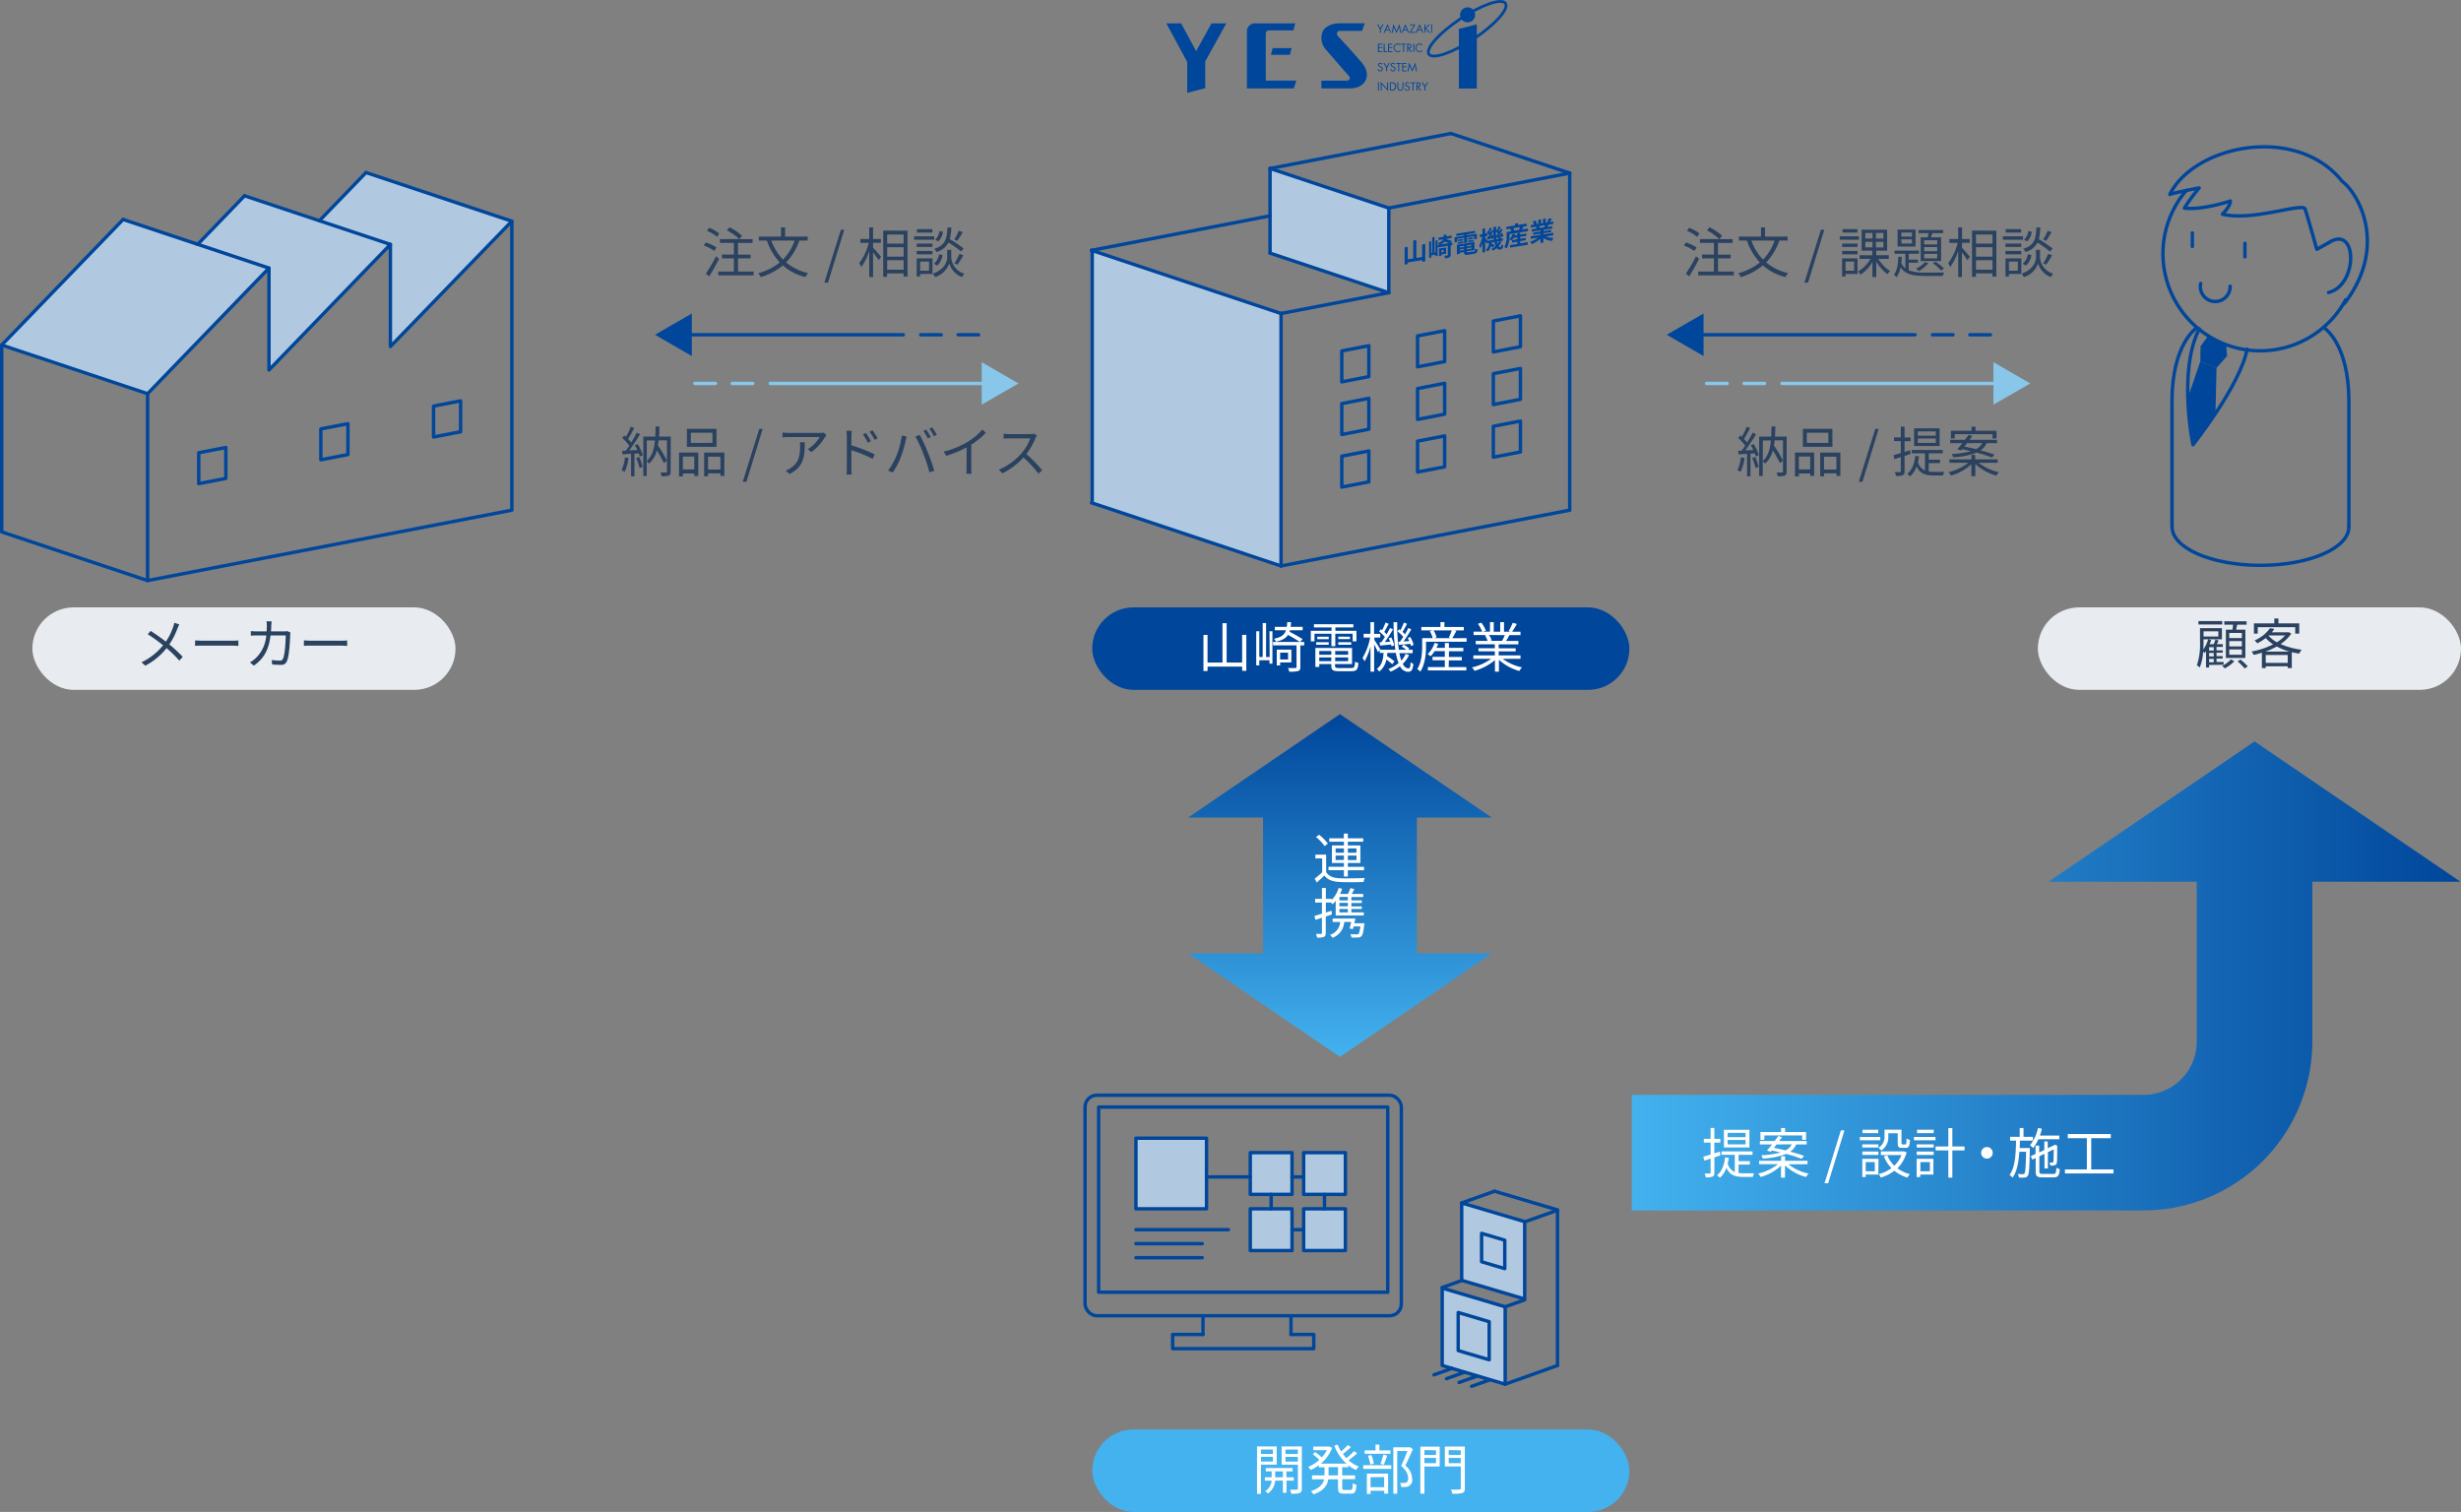 <svg xmlns="http://www.w3.org/2000/svg" xmlns:xlink="http://www.w3.org/1999/xlink" width="723.91" height="444.76" viewBox="0 0 723.91 444.76"><rect x="0" y="0" width="723.91" height="444.76" fill="#808080" stroke="none"/><defs><style>.cls-1,.cls-12{fill:#b1c9e0;}.cls-2,.cls-4,.cls-9{fill:none;}.cls-12,.cls-2,.cls-4{stroke:#00469b;}.cls-12,.cls-2,.cls-9{stroke-linecap:round;stroke-linejoin:round;}.cls-3{fill:#00469b;}.cls-4{stroke-width:0.82px;}.cls-5{fill:#e8ebef;}.cls-6{fill:#2a4260;}.cls-7{fill:#fff;}.cls-8{fill:#43b2ef;}.cls-9{stroke:#88c7ea;}.cls-10{fill:#88c7ea;}.cls-11{fill:url(#名称未設定グラデーション_17);}.cls-13{fill:url(#名称未設定グラデーション_17-2);}</style><linearGradient id="名称未設定グラデーション_17" x1="394.15" y1="310.89" x2="394.15" y2="210.07" gradientUnits="userSpaceOnUse"><stop offset="0" stop-color="#43b2ef"/><stop offset="1" stop-color="#00469b"/></linearGradient><linearGradient id="名称未設定グラデーション_17-2" x1="480.03" y1="287.08" x2="723.76" y2="287.08" xlink:href="#名称未設定グラデーション_17"/></defs><g id="レイヤー_2" data-name="レイヤー 2"><g id="レイヤー_1-2" data-name="レイヤー 1"><polygon class="cls-1" points="0.5 101.5 36.22 64.56 58.13 71.9 71.93 57.59 93.95 64.93 107.66 50.76 150.56 65.06 114.84 101.93 114.84 71.9 79.12 108.84 79.12 78.86 43.41 115.81 0.5 101.5"/><line class="cls-2" x1="36.22" y1="64.56" x2="0.5" y2="101.5"/><line class="cls-2" x1="71.94" y1="57.59" x2="58.13" y2="71.9"/><line class="cls-2" x1="107.66" y1="50.76" x2="93.95" y2="64.93"/><polygon class="cls-2" points="0.5 101.5 43.41 115.81 43.41 170.78 0.5 156.47 0.5 101.5"/><polyline class="cls-2" points="43.41 170.78 150.56 150.07 150.56 95.11 150.56 95.1 150.56 65.06 114.84 101.93 114.84 71.89 79.12 108.84 79.12 108.84 79.12 78.86 43.41 115.81"/><line class="cls-2" x1="36.22" y1="64.56" x2="79.12" y2="78.86"/><line class="cls-2" x1="71.93" y1="57.59" x2="114.84" y2="71.9"/><line class="cls-2" x1="107.66" y1="50.76" x2="150.56" y2="65.07"/><polygon class="cls-2" points="66.43 131.64 58.46 133.18 58.46 142.27 66.43 140.73 66.43 131.64"/><polygon class="cls-2" points="102.34 124.63 94.38 126.17 94.38 135.26 102.34 133.72 102.34 124.63"/><polygon class="cls-2" points="135.49 117.92 127.53 119.46 127.53 128.55 135.49 127.01 135.49 117.92"/><polygon class="cls-3" points="360.71 6.88 356.36 6.88 351.85 15.04 347.44 6.88 343.09 6.88 349.22 18.21 349.22 27.31 354.53 25.94 354.53 18.05 360.71 6.88"/><path class="cls-3" d="M373.45,8.93h7L381,6.87H369.16A2.36,2.36,0,0,0,366.78,9V26h13.79l.76-2.29h-9V9.91C372.36,9.26,372.76,8.93,373.45,8.93Z"/><polygon class="cls-3" points="379.94 14.15 374.37 14.15 373.85 16.11 379.42 16.11 379.94 14.15"/><path class="cls-3" d="M397.11,26h-8.42V23.72h7.5c.82,0,1.17-.83.52-1.47s-5.86-6.73-6.7-7.66A5.14,5.14,0,0,1,389,9.46c.66-1.68,2.8-2.6,5.05-2.6h7.4l-.79,2.21H394.2c-1,0-1.23,1-.5,1.72s6,6.55,6.93,7.7C403.53,21.9,401.87,26,397.11,26Z"/><polygon class="cls-3" points="434.41 7.16 429.13 8.5 429.13 26.04 434.41 26.04 434.41 7.16"/><path class="cls-3" d="M433.91,4.35a2.21,2.21,0,1,1-2.21-2.19A2.2,2.2,0,0,1,433.91,4.35Z"/><path class="cls-4" d="M442.84,1c1.09,1.62-3.07,6.27-9.29,10.4s-12.15,6.16-13.24,4.54,3.06-6.28,9.28-10.41S441.74-.65,442.84,1Z"/><path class="cls-3" d="M405.11,7.19h.31l.63,1.09.63-1.09H407l-.81,1.39V9.63h-.28V8.58Z"/><path class="cls-3" d="M407.64,8.94l-.3.69H407l1.14-2.56,1.1,2.56H409l-.29-.69Zm.53-1.23-.42,1h.83Z"/><path class="cls-3" d="M409.87,7.05l.9,2.05.89-2,.5,2.58h-.28L411.57,8h0l-.79,1.75L410,8h0l-.32,1.65h-.28Z"/><path class="cls-3" d="M412.85,8.94l-.3.69h-.3l1.14-2.56,1.1,2.56h-.3l-.29-.69Zm.53-1.23-.42,1h.83Z"/><path class="cls-3" d="M416.32,9.38v.25h-1.76l1.34-2.19h-1.17V7.19h1.63L415,9.38Z"/><path class="cls-3" d="M417.05,8.94l-.3.69h-.3l1.13-2.56,1.11,2.56h-.3l-.29-.69Zm.53-1.23-.42,1H418Z"/><path class="cls-3" d="M420.28,7.19h.37L419.5,8.33l1.19,1.3h-.38l-1-1.12-.07.07V9.63H419V7.19h.27v1Z"/><path class="cls-3" d="M421.24,9.63H421V7.19h.28Z"/><path class="cls-3" d="M405.33,12.86h1.28v.25h-1v.73h1v.25h-1v1h1v.25h-1.28Z"/><path class="cls-3" d="M407.35,15.05H408v.25h-1V12.86h.28Z"/><path class="cls-3" d="M408.3,12.86h1.28v.25h-1v.73h1v.25h-1v1h1v.25H408.3Z"/><path class="cls-3" d="M411.92,13.39a1.05,1.05,0,0,0-.75-.32,1,1,0,0,0,0,2,1.09,1.09,0,0,0,.74-.32v.33a1.21,1.21,0,0,1-.73.24,1.26,1.26,0,1,1,0-2.52,1.21,1.21,0,0,1,.73.24Z"/><path class="cls-3" d="M413,15.3h-.27V13.11h-.6v-.25h1.47v.25H413Z"/><path class="cls-3" d="M414.2,15.3h-.28V12.86h.36c.47,0,.9.12.9.67a.65.65,0,0,1-.62.68l.79,1.09H415l-.74-1.07h-.07Zm0-1.31h.08c.31,0,.63-.06.63-.44s-.3-.44-.63-.44h-.08Z"/><path class="cls-3" d="M416,15.3h-.27V12.86H416Z"/><path class="cls-3" d="M418.35,13.39a1.05,1.05,0,0,0-.75-.32,1,1,0,0,0,0,2,1.09,1.09,0,0,0,.74-.32v.33a1.21,1.21,0,0,1-.73.24,1.26,1.26,0,1,1,0-2.52,1.21,1.21,0,0,1,.73.24Z"/><path class="cls-3" d="M406.45,19a.46.46,0,0,0-.43-.27.39.39,0,0,0-.41.38c0,.21.22.31.39.38l.16.07c.32.14.59.3.59.69A.75.75,0,0,1,406,21a.76.76,0,0,1-.77-.63l.27-.07a.51.51,0,0,0,.49.45.49.49,0,0,0,.51-.47c0-.29-.23-.39-.45-.49l-.16-.07c-.28-.13-.53-.27-.53-.62a.64.64,0,0,1,.69-.62.73.73,0,0,1,.64.38Z"/><path class="cls-3" d="M406.93,18.53h.32l.63,1.09.63-1.09h.31l-.8,1.39v1h-.28v-1Z"/><path class="cls-3" d="M410.21,19a.46.46,0,0,0-.42-.27.39.39,0,0,0-.41.38c0,.21.22.31.38.38l.17.07c.32.14.59.3.59.69a.76.76,0,0,1-.78.75.75.75,0,0,1-.76-.63l.26-.07a.51.51,0,0,0,.5.45.49.49,0,0,0,.5-.47c0-.29-.22-.39-.45-.49l-.15-.07c-.29-.13-.54-.27-.54-.62a.65.65,0,0,1,.69-.62.71.71,0,0,1,.64.38Z"/><path class="cls-3" d="M411.57,21h-.27V18.78h-.6v-.25h1.47v.25h-.6Z"/><path class="cls-3" d="M412.46,18.53h1.27v.25h-1v.73h1v.25h-1v1h1V21h-1.27Z"/><path class="cls-3" d="M414.52,18.39l.9,2.05.89-2.05.5,2.58h-.28l-.31-1.65h0l-.79,1.75-.8-1.75h0L414.3,21H414Z"/><path class="cls-3" d="M405.61,26.64h-.27V24.2h.27Z"/><path class="cls-3" d="M406.13,24.09l1.92,2V24.2h.27v2.55l-1.92-2v1.88h-.27Z"/><path class="cls-3" d="M408.84,24.2h.46a1.37,1.37,0,0,1,1,.29,1.19,1.19,0,0,1,.41.93,1.17,1.17,0,0,1-.4.91,1.33,1.33,0,0,1-1,.31h-.45Zm.47,2.19a1,1,0,0,0,.78-.26.94.94,0,0,0,.3-.71.92.92,0,0,0-.32-.73,1,1,0,0,0-.76-.24h-.2v1.94Z"/><path class="cls-3" d="M411.32,25.65a.89.89,0,0,0,.11.55.61.61,0,0,0,.49.23.66.66,0,0,0,.49-.22.83.83,0,0,0,.12-.56V24.2h.27v1.53a.86.86,0,0,1-.21.67.89.89,0,0,1-.67.28.91.91,0,0,1-.64-.25.85.85,0,0,1-.24-.7V24.2h.28Z"/><path class="cls-3" d="M414.41,24.67a.47.47,0,0,0-.43-.26.39.39,0,0,0-.41.38c0,.21.22.31.39.38l.16.07c.32.14.59.3.59.69a.75.75,0,0,1-.77.75.76.76,0,0,1-.77-.63l.27-.07a.5.5,0,0,0,1,0c0-.28-.23-.38-.46-.48l-.15-.07c-.28-.13-.53-.27-.53-.62a.64.64,0,0,1,.69-.62.68.68,0,0,1,.63.38Z"/><path class="cls-3" d="M415.77,26.64h-.28V24.45h-.59V24.2h1.47v.25h-.6Z"/><path class="cls-3" d="M416.93,26.64h-.28V24.2H417c.46,0,.9.12.9.67a.63.63,0,0,1-.62.67l.79,1.1h-.34L417,25.57h-.06Zm0-1.31H417c.31,0,.62-.06.62-.44s-.29-.44-.62-.44h-.08Z"/><path class="cls-3" d="M418.2,24.2h.32l.62,1.09.63-1.09h.32l-.81,1.39v1.05H419V25.59Z"/><polygon class="cls-1" points="373.59 74.46 408.52 86.1 408.52 61.2 373.59 49.56 373.59 74.46"/><polygon class="cls-1" points="321.09 73.64 321.28 147.9 376.82 166.48 376.82 92.22 321.09 73.64"/><polygon class="cls-2" points="402.65 101.7 394.69 103.24 394.69 112.33 402.65 110.79 402.65 101.7"/><polygon class="cls-2" points="424.95 97.28 416.98 98.81 416.98 107.91 424.95 106.37 424.95 97.28"/><polygon class="cls-2" points="447.24 92.9 439.27 94.44 439.27 103.53 447.24 101.99 447.24 92.9"/><polygon class="cls-2" points="402.65 117.18 394.69 118.72 394.69 127.81 402.65 126.27 402.65 117.18"/><polygon class="cls-2" points="424.95 112.75 416.98 114.29 416.98 123.38 424.95 121.84 424.95 112.75"/><polygon class="cls-2" points="447.24 108.38 439.27 109.92 439.27 119.01 447.24 117.47 447.24 108.38"/><polygon class="cls-2" points="402.65 132.66 394.69 134.19 394.69 143.28 402.65 141.75 402.65 132.66"/><polygon class="cls-2" points="424.95 128.23 416.98 129.77 416.98 138.86 424.95 137.32 424.95 128.23"/><polygon class="cls-2" points="447.24 123.86 439.27 125.39 439.27 134.49 447.24 132.95 447.24 123.86"/><line class="cls-2" x1="376.82" y1="166.48" x2="461.73" y2="150.07"/><line class="cls-2" x1="376.82" y1="92.22" x2="408.52" y2="86.1"/><line class="cls-2" x1="376.82" y1="166.48" x2="321.09" y2="147.9"/><line class="cls-2" x1="321.09" y1="73.64" x2="376.82" y2="92.22"/><line class="cls-2" x1="373.59" y1="63.49" x2="321.09" y2="73.64"/><line class="cls-2" x1="321.28" y1="73.64" x2="321.28" y2="147.9"/><line class="cls-2" x1="376.82" y1="92.22" x2="376.82" y2="166.48"/><line class="cls-2" x1="408.52" y1="61.2" x2="461.73" y2="50.92"/><line class="cls-2" x1="373.59" y1="49.56" x2="408.52" y2="61.2"/><line class="cls-2" x1="373.59" y1="74.46" x2="408.52" y2="86.11"/><line class="cls-2" x1="426.8" y1="39.27" x2="373.59" y2="49.56"/><line class="cls-2" x1="426.8" y1="39.27" x2="461.73" y2="50.92"/><line class="cls-2" x1="373.59" y1="49.56" x2="373.59" y2="74.46"/><line class="cls-2" x1="408.52" y1="61.2" x2="408.52" y2="86.11"/><polyline class="cls-2" points="461.73 50.92 461.73 75.83 461.73 75.82 461.73 150.07"/><path class="cls-3" d="M419.25,71.77v5.07l-.92.15v-.47l-4.24.68v.49l-.91.15V72.76l.91-.14v3.66l1.62-.26V70.75l.92-.15v5.27l1.7-.27V71.92Z"/><path class="cls-3" d="M422.27,70.76l.61-.09v4.62l-.61.09v-.47l-1.26.21v.65l-.63.1v-4.8L421,71v3.44l.28,0V69.83l.69-.11v4.53l.29,0Zm4.9,1.34-.45.07v2.68a.82.82,0,0,1-.37.82,3.67,3.67,0,0,1-1.23.34,2.31,2.31,0,0,0-.3-.75l.92-.14c.11,0,.14-.05.14-.15V72.31l-2.95.47v-.73l.43-.07a1.64,1.64,0,0,0-.36-.49c.88-.31,1.3-.63,1.5-1.09l-1.37.22v-.7l1.53-.25c0-.17,0-.35,0-.56l.81-.13c0,.2,0,.39,0,.56L427,69.3V70l-1.6.26,0,.11a14.68,14.68,0,0,1,1.68.53l-.45.57.62-.1ZM424,74.84v.39l-.71.12V73.13l2.08-.33v1.82Zm2.24-3.33c-.35-.13-.85-.31-1.31-.46a3,3,0,0,1-1.25.88ZM424,73.64v.59l.65-.11v-.59Z"/><path class="cls-3" d="M428.65,71.18l-.78.13V69.8l2.81-.46v-.28l-2.31.37v-.66l5.5-.88v.66l-2.32.37v.28l2.87-.46v1.52l-.82.13v-.93l-2.05.33v1.56l-.87.14V69.93l-2,.33ZM433.43,74c.38-.06.44-.19.5-.83a2,2,0,0,0,.73.17c-.1.91-.34,1.19-1.15,1.32l-1.57.26c-1,.16-1.31,0-1.31-.79v0l-1.23.2v.33l-.85.14V72l5.17-.83v2.38l-2.23.36v0c0,.28.08.31.53.23Zm-4.63-2.74,1.61-.26v.48l-1.61.26Zm1.61-.52-1.47.23v-.47l1.47-.24Zm-1,1.78v.33l1.23-.2v-.33Zm1.23,1v-.32l-1.23.2v.32Zm2.21-1.54-1.35.21v.33l1.35-.22Zm0,1.18V72.8l-1.35.22v.32Zm.44-3.35v.47l-1.45.24V70Zm-1.45,1,1.63-.26V71l-1.63.27Z"/><path class="cls-3" d="M441.68,71.1a5.49,5.49,0,0,1-.85,1.3.52.52,0,0,0,.5.26c.19,0,.26-.18.29-.78a1.65,1.65,0,0,0,.58.31c-.14.87-.34,1.12-.93,1.22a1.05,1.05,0,0,1-1-.44,6.47,6.47,0,0,1-1.13.78,2.4,2.4,0,0,0-.46-.5,5.68,5.68,0,0,0,1.25-.87,6.16,6.16,0,0,1-.35-1.2l-.84.14a2.54,2.54,0,0,1,0,.29,4.44,4.44,0,0,1,.89.54l-.48.67a3.37,3.37,0,0,0-.57-.42,3.11,3.11,0,0,1-1,1.59,1.7,1.7,0,0,0-.5-.5,2.86,2.86,0,0,0,.92-2l-.47.08v-.34l-.3.49a8.45,8.45,0,0,0-.37-.84v3.29l-.79.12V71.49a7.09,7.09,0,0,1-.6,1.5,3.78,3.78,0,0,0-.37-.69,9.12,9.12,0,0,0,.91-2.67l-.74.12V69l.8-.13V67.28l.79-.13v1.54l.66-.1a1.67,1.67,0,0,0-.16-.12l.33-.54.13.08a9.75,9.75,0,0,0,.36-1l.66.14c-.21.4-.43.84-.61,1.17l.19.16a7.88,7.88,0,0,0,.38-.78l.5.16c0-.35,0-.7,0-1.07l.78-.12c0,.42,0,.82,0,1.21l.22-.35.12.07a7.82,7.82,0,0,0,.36-1l.67.15c-.21.41-.43.84-.62,1.17l.2.16c.14-.27.27-.55.38-.78l.6.2c-.3.52-.65,1.12-1,1.62l.45-.11-.13-.28.5-.26a4.19,4.19,0,0,1,.39,1l-.53.31c0-.08,0-.18-.06-.28l-.56.16a2.45,2.45,0,0,1,.57.38l-.14.15.57-.09v.69L441,71Zm-2.24-.59c0-.15,0-.31-.05-.47l-.51.28c0-.06,0-.14,0-.22l-1.37.38-.12-.64.23,0c.15-.22.3-.47.45-.73a3.71,3.71,0,0,0-.55-.46v.79l-.68.11v.32c.16.21.52.72.69,1ZM439.07,69a3.55,3.55,0,0,1,.29.79c-.05-.54-.09-1.11-.1-1.7-.3.51-.65,1.09-1,1.56l.4-.1a3,3,0,0,0-.12-.32Zm1.18.26c.12-.17.25-.38.37-.59a3.74,3.74,0,0,0-.59-.51c0,.4,0,.78.06,1.14Zm.6,1.05a2.67,2.67,0,0,0-.36-.22l.34-.34c-.24,0-.45.12-.66.18l-.05-.21c0,.25.06.47.09.69Zm-.52.77c.06.24.11.46.17.65a3.35,3.35,0,0,0,.44-.75Z"/><path class="cls-3" d="M449.44,67.21V68l-5.41.87v.45a7.66,7.66,0,0,1-.83,3.79,2.56,2.56,0,0,0-.69-.45,6.35,6.35,0,0,0,.67-3.21v-1.2l1.35-.22a3.2,3.2,0,0,0-.28-.7l.16-.07-1.29.21v-.76l2.52-.4v-.55l.89-.14v.55l2.55-.41v.75l-.93.15-.48.87Zm-2.26,4.37,2.22-.36V72l-5.23.84v-.73l2.14-.34v-.66l-1.56.25v-.67l-.05.06a2.83,2.83,0,0,0-.71-.31,4.28,4.28,0,0,0,.94-1.61l.79,0c-.05.14-.11.29-.17.43l.76-.12v-.55l.87-.14V69l1.81-.29v.68l-1.81.29v.56l1.6-.26v.68l-1.6.26Zm-.87-1.2v-.56l-1.13.18a4.34,4.34,0,0,1-.43.63Zm-1.16-3.27a2.94,2.94,0,0,1,.28.69l-.23.09,1.76-.28h-.14a6.83,6.83,0,0,0,.27-.8Z"/><path class="cls-3" d="M454.7,69.54a5.93,5.93,0,0,0,2.37.44,4.41,4.41,0,0,0-.6.9A5.37,5.37,0,0,1,454,70v1.34l-.87.15v-1.3a9,9,0,0,1-2.5,1.61,3.21,3.21,0,0,0-.57-.65,9.45,9.45,0,0,0,2.36-1.25l-2.14.34v-.73l2.85-.46v-.33l-2.15.35v-.64l2.15-.35v-.33l-2.52.4v-.69l1.41-.23a2.65,2.65,0,0,0-.25-.54l.09,0-1.56.25v-.72l1-.16a6.5,6.5,0,0,0-.46-.86l.76-.38a4.85,4.85,0,0,1,.56,1l-.36.2.68-.11V64.64l.83-.13v1.21l.55-.09V64.42l.83-.14V65.5l.67-.11-.27,0a6.62,6.62,0,0,0,.47-1.15l.93.07c-.21.38-.41.74-.58,1l1-.15v.72l-1.4.23-.35.65,1.46-.23v.69l-2.59.42V68l2.24-.36v.64L454,68.6v.33l2.9-.47v.74Zm-2-3a3.19,3.19,0,0,1,.25.54l-.12,0,1.39-.23c.09-.19.18-.42.26-.63Z"/><rect class="cls-5" x="9.52" y="178.67" width="124.47" height="24.26" rx="12.13"/><path class="cls-6" d="M52.74,183.67c-.16.31-.4.83-.53,1.17a21.47,21.47,0,0,1-2.4,4.72,45.3,45.3,0,0,1,3.94,3.65l-1,1.12A36.52,36.52,0,0,0,49,190.65a19.59,19.59,0,0,1-6.26,5.17l-1.13-1a17.89,17.89,0,0,0,6.35-5,43.65,43.65,0,0,0-4.5-3.24l.85-1c1.36.87,3.22,2.18,4.48,3.16a18.16,18.16,0,0,0,2.16-4.36,7.59,7.59,0,0,0,.32-1.18Z"/><path class="cls-6" d="M57.39,188.39c.48,0,1.33.08,2.22.08h8.78a16,16,0,0,0,1.73-.08V190c-.32,0-1-.08-1.72-.08H59.61c-.88,0-1.72,0-2.22.08Z"/><path class="cls-6" d="M85.44,186.06a6.07,6.07,0,0,0-.08.78c-.06,1.54-.25,6.2-1,7.73a1.66,1.66,0,0,1-1.72,1c-.81,0-1.74-.05-2.57-.09l-.16-1.33a19.67,19.67,0,0,0,2.38.17.86.86,0,0,0,.93-.52c.61-1.22.82-5.16.82-6.87H79.58c-.57,4.59-2.24,7-4.91,8.87l-1.15-.95a8.47,8.47,0,0,0,1.63-1.18,10.25,10.25,0,0,0,3.17-6.74H75.63a18,18,0,0,0-1.84.06v-1.36a15.37,15.37,0,0,0,1.82.1h2.82c0-.51.07-1.06.07-1.63a8.76,8.76,0,0,0-.12-1.33h1.51c0,.37-.08.93-.1,1.31,0,.58-.05,1.12-.08,1.65h3.81a5.74,5.74,0,0,0,1-.08Z"/><path class="cls-6" d="M89.39,188.39c.48,0,1.33.08,2.22.08h8.78a16,16,0,0,0,1.73-.08V190c-.32,0-1-.08-1.72-.08H91.61c-.88,0-1.72,0-2.22.08Z"/><rect class="cls-5" x="599.44" y="178.67" width="124.47" height="24.26" rx="12.13"/><path class="cls-6" d="M649.81,195.6v.76h-.9v-4.83a4.09,4.09,0,0,1-.42.56c-.09-.1-.27-.25-.43-.4a14.91,14.91,0,0,1-1,4.66,3.79,3.79,0,0,0-.85-.64,19,19,0,0,0,.93-6.84v-4.09h6.45v3.29h-5.42v.8c0,.66,0,1.41-.07,2.2a10.15,10.15,0,0,0,1.43-3l.88.22a9.68,9.68,0,0,1-.44,1.2h1.2a12.81,12.81,0,0,0,.52-1.37l.93.29-.53,1.08h1.76v.82H652v1h1.81V192H652v1h1.81v.73H652v1h2.07v.82Zm3.86-11.9h-7v-1h7Zm-5.49,2v1.53h4.35v-1.53Zm3,4.67h-1.36v1h1.36Zm0,1.71h-1.36v1h1.36Zm0,1.73h-1.36v1h1.36Zm6.05.71a11.13,11.13,0,0,1-2.8,2.09,6.26,6.26,0,0,0-.79-.73,8.67,8.67,0,0,0,2.6-1.92Zm-.56-9.29c.08-.46.16-1,.21-1.47h-2.6v-1h6.55v1h-2.75c-.11.5-.23,1-.32,1.47h2.72v8.31h-5.73v-8.31Zm2.78.95h-3.71v1.52h3.71Zm0,2.41h-3.71v1.56h3.71Zm0,2.44h-3.71v1.57h3.71Zm-.4,3a14.92,14.92,0,0,1,2.13,2l-.89.61a17.24,17.24,0,0,0-2.1-2.08Z"/><path class="cls-6" d="M674,186.38a11.17,11.17,0,0,1-3.16,3.07,21.69,21.69,0,0,0,6.21,1.68,5,5,0,0,0-.75,1.14c-.73-.12-1.45-.26-2.16-.43v4.67h-1.2V196h-6.47v.52h-1.13V192c-.82.26-1.63.47-2.43.65a3.86,3.86,0,0,0-.6-1,23.33,23.33,0,0,0,6.33-2.1,11,11,0,0,1-2.17-1.87,13.73,13.73,0,0,1-2.49,1.56,3.75,3.75,0,0,0-.8-.84,10.55,10.55,0,0,0,4.54-3.61L669,185a10.47,10.47,0,0,1-.73,1H673l.21-.05Zm-9.88,0H663v-3H669v-1.43h1.2v1.43h6.13v3h-1.18v-1.89H664.11Zm9.37,5.3a17.88,17.88,0,0,1-3.77-1.51,21.24,21.24,0,0,1-3.36,1.51Zm-.55,3.31v-2.32h-6.47V195Zm-5.63-8a9,9,0,0,0,2.43,1.93,10.39,10.39,0,0,0,2.43-2h-4.82Z"/><path class="cls-6" d="M210.12,73.8A13.87,13.87,0,0,0,207,72.22l.63-.9a13.71,13.71,0,0,1,3.12,1.47Zm1.39,2.35c-.83,1.68-1.95,3.65-2.89,5.14l-1-.8a46.29,46.29,0,0,0,3-5.12Zm-.57-6.48a11.33,11.33,0,0,0-3-1.78l.64-.88a11.29,11.29,0,0,1,3,1.68Zm10.75,10.21V81H211.26V79.88h4.61V76h-3.49V74.89h3.49V71.45h-4.1V70.33h5.65a15.16,15.16,0,0,0-3.6-2.58l.77-.9a16.71,16.71,0,0,1,3.69,2.5l-.8,1h3.88v1.12h-4.28v3.44h3.7V76h-3.7v3.87Z"/><path class="cls-6" d="M235.12,70.76a17.11,17.11,0,0,1-3.88,6.42,15.47,15.47,0,0,0,6.5,3.17,5.27,5.27,0,0,0-.85,1.15,15.38,15.38,0,0,1-6.61-3.43,18.64,18.64,0,0,1-6.5,3.45,4.57,4.57,0,0,0-.75-1.14,17.5,17.5,0,0,0,6.36-3.17,18,18,0,0,1-3.81-6.45h-2.36V69.59h6.52v-2.7h1.2v2.7h6.64v1.17Zm-8.23,0a15.54,15.54,0,0,0,3.44,5.59,15.11,15.11,0,0,0,3.41-5.59Z"/><path class="cls-6" d="M247.34,67.59h1l-4.78,15.56h-1.08Z"/><path class="cls-6" d="M256.82,72.86c.58.59,2,2.25,2.36,2.69l-.74,1a22.2,22.2,0,0,0-1.62-2.3v7.26h-1.13V73.83a17.08,17.08,0,0,1-2.32,4.71,6.88,6.88,0,0,0-.63-1.09,17,17,0,0,0,2.8-6h-2.45V70.31h2.6V66.89h1.13v3.42h2.28v1.12h-2.28Zm10.14-5V81.34h-1.17v-.91h-4.85v1H259.8V67.83Zm-6,1.12v2.67h4.85V69Zm0,6.52h4.85V72.71h-4.85Zm4.85,3.85V76.55h-4.85v2.77Z"/><path class="cls-6" d="M274.81,70.52h-5.92v-1h5.92Zm-.53,10.07h-3.63v.73h-1V76h4.67Zm0-7.94h-4.64v-1h4.64Zm-4.64,1.17h4.64v1h-4.64Zm4.61-5.41h-4.54v-1h4.54Zm-3.58,8.53v2.69h2.61V76.94Zm9.14-1.15a5.37,5.37,0,0,0,3.87,4.72,9.39,9.39,0,0,0-.72,1,6.36,6.36,0,0,1-3.74-4,6.44,6.44,0,0,1-4.17,4,5.1,5.1,0,0,0-.7-1c3.71-1.28,4.27-3.86,4.27-4.77V73.5h1.19Zm-5.08,1.79a4.58,4.58,0,0,0,1.49-2.79l1.06.23a5.37,5.37,0,0,1-1.6,3.12Zm8-3.59A31.4,31.4,0,0,0,279,71.35a5.54,5.54,0,0,1-3.53,2.77,3.55,3.55,0,0,0-.67-.93c3.28-1,3.72-2.89,3.89-6.29h1.15a16.07,16.07,0,0,1-.45,3.44,37.23,37.23,0,0,1,4.06,2.76Zm-5.35-5.82A4.85,4.85,0,0,1,276,71l-.91-.45a4.33,4.33,0,0,0,1.26-2.6Zm5.81.11a23,23,0,0,1-1.6,2.54l-.88-.36A14.78,14.78,0,0,0,282,67.88Zm-2.44,9.19a16.56,16.56,0,0,0,1.48-2.79l1.16.4a25.73,25.73,0,0,1-1.75,2.77Z"/><path class="cls-6" d="M184.89,134.73a14.25,14.25,0,0,1-1.14,4.07,4.22,4.22,0,0,0-.93-.45,11.34,11.34,0,0,0,1-3.81Zm2.69-4.09a12.9,12.9,0,0,1,1.5,3.26l-.9.4a6.69,6.69,0,0,0-.28-.93l-1.27.08v6.66h-1v-6.59c-.92,0-1.78.09-2.52.14L183,132.6l1.05,0c.34-.44.71-.95,1.06-1.48a14.48,14.48,0,0,0-2.07-2.27l.61-.77c.16.13.31.27.47.42a21.33,21.33,0,0,0,1.44-3l1,.42c-.55,1-1.22,2.32-1.81,3.22a13.76,13.76,0,0,1,.93,1,32.81,32.81,0,0,0,1.61-2.87l1,.45a56.46,56.46,0,0,1-3.18,4.77l2.37-.1a12.25,12.25,0,0,0-.76-1.44Zm.45,3.79a15,15,0,0,1,1,2.91l-.91.31a15.5,15.5,0,0,0-1-2.93Zm9.23,4.31c0,.62-.13,1-.53,1.15a5.83,5.83,0,0,1-2.09.21,4.14,4.14,0,0,0-.37-1.11c.73,0,1.42,0,1.65,0s.27-.07.27-.29v-9.16h-2.47c0,.52-.11,1-.19,1.51a36.32,36.32,0,0,1,2.64,4.43l-.88.75a35.16,35.16,0,0,0-2.08-3.74,7.51,7.51,0,0,1-2.29,3.89,3,3,0,0,0-.69-.69v4.35h-1v-11.6h3.52c.06-1,.08-2,.09-3h1.13c0,1,0,2-.12,3h3.46Zm-7-3.17c1.56-1.35,2.15-3.48,2.39-6h-2.39Z"/><path class="cls-6" d="M199.74,133.13h5.65V140h-1.17v-.72h-3.35v.87h-1.13Zm1.13,1.16v3.79h3.35v-3.79Zm9.89-2.84h-8.7v-5.3h8.7Zm-1.2-4.16h-6.35v3h6.35Zm3.52,5.84V140h-1.16v-.75h-3.64v.87h-1.15v-7Zm-1.16,5v-3.79h-3.64v3.79Z"/><path class="cls-6" d="M223.34,126.17h1l-4.78,15.56h-1.08Z"/><path class="cls-6" d="M243.12,128c-.12.16-.32.4-.44.58a15.52,15.52,0,0,1-4,4.42l-1.06-.85a10.8,10.8,0,0,0,3.49-3.59H232c-.59,0-1.18,0-1.82.1v-1.44a17.91,17.91,0,0,0,1.82.13h9.19a7.52,7.52,0,0,0,1.12-.1Zm-6.39,2.12c0,4.33-.38,7.26-4.47,9.3l-1.16-1a6.28,6.28,0,0,0,1.42-.71c2.48-1.52,2.83-3.81,2.83-6.48a9,9,0,0,0-.06-1.15Z"/><path class="cls-6" d="M250.44,131a52.18,52.18,0,0,1,6.84,2.63l-.56,1.36a40.41,40.41,0,0,0-6.28-2.56v5.26a17,17,0,0,0,.1,1.89H249a18.45,18.45,0,0,0,.1-1.89v-9.31a10.9,10.9,0,0,0-.13-1.67h1.57c0,.5-.1,1.19-.1,1.67Zm4.82-.8a15.82,15.82,0,0,0-1.43-2.43l.89-.4a21.8,21.8,0,0,1,1.45,2.42Zm2-.81a16.76,16.76,0,0,0-1.49-2.41l.88-.41a21.57,21.57,0,0,1,1.51,2.37Z"/><path class="cls-6" d="M265.27,128.12l1.43.29c-.1.35-.23.82-.29,1.17a36.77,36.77,0,0,1-1.46,5A23,23,0,0,1,262.6,139l-1.36-.58a21,21,0,0,0,2.46-4.35A24.56,24.56,0,0,0,265.27,128.12Zm4,.26,1.29-.43a48.52,48.52,0,0,1,2.34,5.06c.66,1.58,1.51,4,1.92,5.47l-1.42.46a48.3,48.3,0,0,0-1.81-5.5A41.17,41.17,0,0,0,269.26,128.38Zm4.51.21-.86.38a17.64,17.64,0,0,0-1.3-2.22l.85-.36A18.25,18.25,0,0,1,273.77,128.59Zm1.79-.66-.86.38a14.29,14.29,0,0,0-1.33-2.2l.85-.36A18.83,18.83,0,0,1,275.56,127.93Z"/><path class="cls-6" d="M290,127.32a25.29,25.29,0,0,1-4.29,3.48v6.85a12.81,12.81,0,0,0,.09,1.71h-1.57a14.13,14.13,0,0,0,.1-1.71V131.6a31.87,31.87,0,0,1-6,2.49l-.74-1.24a25.5,25.5,0,0,0,7.16-2.95,17.75,17.75,0,0,0,4.21-3.54Z"/><path class="cls-6" d="M305,128.15a5,5,0,0,0-.4.71,19.91,19.91,0,0,1-2.69,4.69,45.65,45.65,0,0,1,4.67,4.77l-1.12,1a36.4,36.4,0,0,0-4.4-4.76,20.39,20.39,0,0,1-6.24,4.68l-1-1.08a18.26,18.26,0,0,0,6.59-4.75,14.24,14.24,0,0,0,2.66-4.45h-6.25c-.56,0-1.44.06-1.61.08v-1.46a14.48,14.48,0,0,0,1.61.12H303a4.18,4.18,0,0,0,1.2-.15Z"/><path class="cls-6" d="M498.4,73.8a13.87,13.87,0,0,0-3.09-1.58l.63-.9a13.71,13.71,0,0,1,3.12,1.47Zm1.39,2.35c-.83,1.68-2,3.65-2.89,5.14l-1-.8a48,48,0,0,0,3-5.12Zm-.57-6.48a11.33,11.33,0,0,0-3-1.78l.64-.88a11.52,11.52,0,0,1,3.05,1.68ZM510,79.88V81H499.54V79.88h4.61V76h-3.49V74.89h3.49V71.45h-4.1V70.33h5.65a15.16,15.16,0,0,0-3.6-2.58l.77-.9a17,17,0,0,1,3.7,2.5l-.81,1h3.88v1.12h-4.28v3.44h3.7V76h-3.7v3.87Z"/><path class="cls-6" d="M523.4,70.76a17.11,17.11,0,0,1-3.88,6.42,15.47,15.47,0,0,0,6.5,3.17,5.27,5.27,0,0,0-.85,1.15,15.38,15.38,0,0,1-6.61-3.43,18.68,18.68,0,0,1-6.49,3.45,4.92,4.92,0,0,0-.76-1.14,17.5,17.5,0,0,0,6.36-3.17,18,18,0,0,1-3.81-6.45H511.5V69.59H518v-2.7h1.2v2.7h6.64v1.17Zm-8.23,0a15.54,15.54,0,0,0,3.44,5.59A15.11,15.11,0,0,0,522,70.76Z"/><path class="cls-6" d="M535.62,67.59h1l-4.78,15.56h-1.07Z"/><path class="cls-6" d="M546.8,70.52h-5.63v-1h5.63Zm-.4,10.07h-3.54v.73h-1V76h4.54Zm0-7.94h-4.52v-1h4.52Zm-4.52,1.17h4.52v1h-4.52Zm4.47-5.41H542v-1h4.39Zm-3.48,8.53v2.69h2.52V76.94Zm9.63-.79A11.73,11.73,0,0,0,556,79.77a4.93,4.93,0,0,0-.81.9,13.88,13.88,0,0,1-3.27-3.7v4.51h-1.15V77.07a11.09,11.09,0,0,1-3.46,3.71,5.54,5.54,0,0,0-.78-.9,10.37,10.37,0,0,0,3.68-3.73H547V75.08h3.73V73.75H547.6V67.56h7.51v6.19h-3.22v1.33h3.7v1.07Zm-3.81-6h2.11V68.54h-2.11Zm0,2.61h2.11V71.13h-2.11ZM554,68.54h-2.18v1.63H554Zm0,2.59h-2.18v1.65H554Z"/><path class="cls-6" d="M561.47,79.52a13,13,0,0,0,4.87.65c.7,0,4.64,0,5.57,0a3.08,3.08,0,0,0-.43,1h-5.14c-3.46,0-5.84-.38-7.28-2.52a6.6,6.6,0,0,1-1.22,2.91,3.41,3.41,0,0,0-.75-.77c1-1.15,1.23-3.3,1.31-5.25h1c0,.61-.06,1.23-.12,1.82a4.21,4.21,0,0,0,1.18,1.56V74.65h-3.17v-.93h7.17v.93h-3v1.71h2.71v.91h-2.71Zm2-7h-5.29v-5h5.29Zm-1.09-4.11H559.3v1.18h3.12Zm0,2H559.3v1.21h3.12Zm4.86,7a10.12,10.12,0,0,1-2.83,2.35,5.76,5.76,0,0,0-.8-.75,7.9,7.9,0,0,0,2.64-1.92ZM567,69.8a12.22,12.22,0,0,0,.35-1.22h-3v-.91h7.23v.91h-3.15c-.15.42-.31.85-.45,1.22h3v7h-6v-7Zm2.87.88H566v1.2h3.81Zm0,2H566V73.9h3.81Zm0,2H566V76h3.81Zm-.53,2.33a11.6,11.6,0,0,1,2.49,2l-.86.56a13.18,13.18,0,0,0-2.45-2.14Z"/><path class="cls-6" d="M577.11,72.86c.57.59,2,2.25,2.35,2.69l-.74,1a23.53,23.53,0,0,0-1.61-2.3v7.26H576V73.83a16.8,16.8,0,0,1-2.32,4.71,6.19,6.19,0,0,0-.63-1.09,17,17,0,0,0,2.81-6h-2.45V70.31H576V66.89h1.14v3.42h2.27v1.12h-2.27Zm10.13-5V81.34h-1.17v-.91h-4.85v1h-1.14V67.83Zm-6,1.12v2.67h4.85V69Zm0,6.52h4.85V72.71h-4.85Zm4.85,3.85V76.55h-4.85v2.77Z"/><path class="cls-6" d="M595.09,70.52h-5.92v-1h5.92Zm-.53,10.07h-3.63v.73h-1V76h4.67Zm0-7.94h-4.64v-1h4.64Zm-4.64,1.17h4.64v1h-4.64Zm4.6-5.41H590v-1h4.54Zm-3.58,8.53v2.69h2.61V76.94Zm9.14-1.15a5.37,5.37,0,0,0,3.87,4.72,9.39,9.39,0,0,0-.72,1,6.36,6.36,0,0,1-3.74-4,6.39,6.39,0,0,1-4.16,4,5.65,5.65,0,0,0-.71-1c3.71-1.28,4.27-3.86,4.27-4.77V73.5h1.19ZM595,77.58a4.58,4.58,0,0,0,1.49-2.79l1.06.23a5.31,5.31,0,0,1-1.6,3.12ZM603,74a32.06,32.06,0,0,0-3.66-2.64,5.56,5.56,0,0,1-3.54,2.77,3.55,3.55,0,0,0-.67-.93c3.28-1,3.73-2.89,3.89-6.29h1.15a16.07,16.07,0,0,1-.45,3.44,38.46,38.46,0,0,1,4.07,2.76Zm-5.34-5.82A4.86,4.86,0,0,1,596.29,71l-.91-.45a4.33,4.33,0,0,0,1.26-2.6Zm5.81.11a26.47,26.47,0,0,1-1.6,2.54l-.88-.36a16.27,16.27,0,0,0,1.36-2.58ZM601,77.47a17.37,17.37,0,0,0,1.49-2.79l1.15.4a25.73,25.73,0,0,1-1.75,2.77Z"/><path class="cls-6" d="M513.17,134.73A13.93,13.93,0,0,1,512,138.8a4.22,4.22,0,0,0-.93-.45,11.34,11.34,0,0,0,1-3.81Zm2.69-4.09a12.56,12.56,0,0,1,1.5,3.26l-.89.4a8.65,8.65,0,0,0-.29-.93l-1.27.08v6.66h-1v-6.59c-.91,0-1.78.09-2.52.14l-.09-1.06,1,0c.34-.44.71-.95,1.06-1.48a14.9,14.9,0,0,0-2.06-2.27l.61-.77c.16.13.3.27.46.42a21.33,21.33,0,0,0,1.44-3l1,.42c-.54,1-1.22,2.32-1.81,3.22a13.76,13.76,0,0,1,.93,1c.62-1,1.2-2,1.62-2.87l1,.45a54.15,54.15,0,0,1-3.18,4.77l2.37-.1A13.91,13.91,0,0,0,515,131Zm.45,3.79a15,15,0,0,1,1,2.91l-.91.31a15.5,15.5,0,0,0-1-2.93Zm9.23,4.31c0,.62-.13,1-.53,1.15a5.83,5.83,0,0,1-2.09.21,4.14,4.14,0,0,0-.37-1.11c.73,0,1.42,0,1.65,0s.27-.07.27-.29v-9.16H522c0,.52-.11,1-.19,1.51a35.08,35.08,0,0,1,2.64,4.43l-.88.75a35.16,35.16,0,0,0-2.08-3.74,7.45,7.45,0,0,1-2.29,3.89,3.16,3.16,0,0,0-.68-.69v4.35h-1.06v-11.6H521c.06-1,.08-2,.1-3h1.12c0,1-.05,2-.12,3h3.46Zm-7-3.17c1.55-1.35,2.14-3.48,2.38-6h-2.38Z"/><path class="cls-6" d="M528,133.13h5.65V140H532.5v-.72h-3.35v.87H528Zm1.13,1.16v3.79h3.35v-3.79Zm9.89-2.84h-8.7v-5.3H539Zm-1.2-4.16h-6.35v3h6.35Zm3.53,5.84V140H540.2v-.75h-3.64v.87h-1.15v-7Zm-1.17,5v-3.79h-3.64v3.79Z"/><path class="cls-6" d="M551.62,126.17h1l-4.78,15.56h-1.07Z"/><path class="cls-6" d="M562,133.53c-.57.21-1.16.39-1.76.6v4.48c0,.65-.14,1-.54,1.15a4.59,4.59,0,0,1-2,.22,4.62,4.62,0,0,0-.35-1.1c.69,0,1.31,0,1.49,0s.29-.07.29-.31v-4.11c-.66.22-1.28.41-1.86.59l-.29-1.15c.6-.15,1.33-.37,2.15-.63v-3.5h-2v-1.11h2V125.5h1.1v3.18H562v1.11h-1.76v3.15l1.62-.5Zm5.33,5.17a10.35,10.35,0,0,0,1.51.1c.38,0,2.56,0,3.09,0a3.31,3.31,0,0,0-.35,1.06h-2.79c-2.3,0-4-.43-5-2.67a7.11,7.11,0,0,1-1.92,2.93,4.91,4.91,0,0,0-.88-.72c1.43-1.12,2.13-2.92,2.39-5.29l1.1.13a12.36,12.36,0,0,1-.32,1.71,3.76,3.76,0,0,0,2.08,2.47v-5.06h-3.9v-1h9.12v1h-4.1v1.87h3.32v1h-3.32Zm3.22-7.5h-7.51V126h7.51Zm-1.13-4.29h-5.29v1.26h5.29Zm0,2.09h-5.29v1.28h5.29Z"/><path class="cls-6" d="M582.05,136.16A14.8,14.8,0,0,0,588,138.9a5,5,0,0,0-.77,1,14.62,14.62,0,0,1-6.18-3.41v3.58h-1.17v-3.52a14.19,14.19,0,0,1-6,3.33,4.14,4.14,0,0,0-.75-1,14.61,14.61,0,0,0,5.86-2.75h-5.56v-1h6.48v-1.33H581v1.33h6.6v1Zm-6.32-4c.45-.5,1-1.14,1.49-1.79h-3.57v-1H578c.4-.51.77-1,1.09-1.47l1.1.32c-.25.37-.54.75-.84,1.15h8.09v1h-3.07a5.36,5.36,0,0,1-1.76,2.12c1.55.41,3,.85,4.07,1.24l-.72.86a42,42,0,0,0-4.53-1.44,21.14,21.14,0,0,1-6.94,1.35,3.5,3.5,0,0,0-.38-.95,26,26,0,0,0,5.65-.82c-.88-.22-1.76-.41-2.59-.59l-.31.37ZM575,129h-1.13v-2.29h6.07v-1.19h1.17v1.19h6.18V129H586.1v-1.28H575Zm3.61,1.36c-.27.35-.54.7-.8,1,1.07.21,2.27.46,3.46.75a4.11,4.11,0,0,0,1.82-1.77Z"/><rect class="cls-3" x="321.28" y="178.67" width="158.01" height="24.26" rx="12.13"/><path class="cls-7" d="M366.61,186.75v10.58h-1.22V196.1H355.21v1.29H354V186.76h1.2v8.13h4.4V183.31h1.22v11.58h4.56v-8.14Z"/><path class="cls-7" d="M373.42,185.69h.87v9.54h-.87v-1h-3v1.49h-.9V185.69h.9v7.59h1v-10h1v10h1.06Zm10.21,4.16H382.5v6.39c0,.64-.16,1-.64,1.15a10,10,0,0,1-2.61.19,3.85,3.85,0,0,0-.4-1.07c1,0,1.9,0,2.17,0s.36-.08.36-.32v-6.36h-6.93v-1h9.18Zm-1.25-1c-.8-.53-2.25-1.4-3.53-2.08-.63,1-1.7,1.61-3.56,2a2.55,2.55,0,0,0-.56-.87c2.16-.44,3.11-1.18,3.54-2.51H375v-1h3.52c.06-.42.09-.88.13-1.39h1.1c0,.49-.06,1-.11,1.39h3.54v1h-3.73a3,3,0,0,1-.13.45,43.69,43.69,0,0,1,3.86,2.18Zm-5.82,6v.9h-1v-4.65h4.3v3.75Zm0-2.87v2h2.34v-2Z"/><path class="cls-7" d="M391.66,186.43h-5v2.24h-1.08v-3.11h6.1v-1h-5.18v-.93H398.1v.93h-5.29v1H399v3.11h-1.11v-2.24h-5.11v3.65h-1.15Zm5.84,10.08c.85,0,1-.29,1.09-1.89a3.12,3.12,0,0,0,1,.4c-.17,1.94-.54,2.42-2.05,2.42H393.9c-1.79,0-2.29-.3-2.29-1.58v-.52h-3.55v.84h-1.14v-5.56h10.79v4.72h-5v.52c0,.54.19.65,1.2.65Zm-10.34-7.6h3.69v.75h-3.69Zm3.69-.88h-3.38v-.74h3.38Zm-2.79,3.46v1.1h3.55v-1.1Zm3.55,3v-1.09h-3.55v1.09Zm4.95-3h-3.81v1.1h3.81Zm0,3v-1.09h-3.81v1.09Zm.53-7.19V188h-3.43v-.74Zm-3.43,1.62h3.81v.75h-3.81Z"/><path class="cls-7" d="M414.48,192.7a8.89,8.89,0,0,1-1.86,2.58c.45.85,1,1.31,1.59,1.31s.64-.38.72-1.82a2.73,2.73,0,0,0,.82.53c-.2,1.79-.55,2.32-1.6,2.32a2.74,2.74,0,0,1-2.33-1.65,11.66,11.66,0,0,1-2.78,1.6,7.1,7.1,0,0,0-.64-.75,10.49,10.49,0,0,0,3-1.76,16.3,16.3,0,0,1-.82-3h-2.49c0,.32-.07.63-.1.93a16.35,16.35,0,0,1,2.21,1.57l-.67.82a15.66,15.66,0,0,0-1.73-1.36,5.73,5.73,0,0,1-2.1,3.53,3.13,3.13,0,0,0-.72-.78c1.46-1,1.89-2.8,2-4.71h-1.13v-.89l-.5.7c-.21-.51-.7-1.49-1.14-2.29v8h-1.07v-7.4a17.58,17.58,0,0,1-1.76,4.36,6.73,6.73,0,0,0-.59-1,18.5,18.5,0,0,0,2.24-6h-1.91v-1.09h2V183h1.07v3.46H406v1.09h-1.73v.72c.42.57,1.51,2.32,1.75,2.77l-.07.09h4.49a57.27,57.27,0,0,1-.52-8.11H411a50.62,50.62,0,0,0,.48,8.11h2.17a8.41,8.41,0,0,0-1.34-.93l.56-.57a7.66,7.66,0,0,1,1.69,1.15l-.33.35h1.31v1h-3.9a15,15,0,0,0,.57,2.21,7.43,7.43,0,0,0,1.27-2Zm-8.18-3.77c.34-.45.71-1,1.07-1.56a11.44,11.44,0,0,0-1.69-1.63l.49-.66.39.29a20.11,20.11,0,0,0,1-2.24l.93.37c-.42.78-.9,1.73-1.3,2.38a5.67,5.67,0,0,1,.69.71c.38-.66.73-1.31,1-1.87l.87.41a40.25,40.25,0,0,1-2.41,3.73l1.57-.09a7,7,0,0,0-.43-1l.74-.27a8.51,8.51,0,0,1,.89,2.31l-.78.33a4.64,4.64,0,0,0-.13-.54c-1.15.09-2.26.21-3.23.3l-.18-.94Zm5.48-.16c.3-.41.64-.89,1-1.41a10,10,0,0,0-1.68-1.62l.49-.66c.11.1.24.18.37.29a20.36,20.36,0,0,0,1-2.24l.92.37c-.4.8-.91,1.73-1.31,2.37.26.25.51.49.71.72.38-.66.73-1.31,1-1.87l.86.41c-.67,1.14-1.52,2.51-2.29,3.57l1.7-.11a8.58,8.58,0,0,0-.46-.91l.73-.31a8.73,8.73,0,0,1,1,2.31l-.77.37a2.86,2.86,0,0,0-.2-.66c-1.2.13-2.33.21-3.34.3l-.18-.89Z"/><path class="cls-7" d="M431.41,187.72v1.06H419.47v1.43c0,2.09-.27,5.23-1.68,7.36a4.33,4.33,0,0,0-.91-.75c1.29-2,1.45-4.73,1.45-6.61v-2.49h3.11a9,9,0,0,0-.85-2.06l.82-.23h-3.32v-1h5.62V183h1.17v1.44h5.71v1h-2.78l.59.15c-.4.75-.83,1.55-1.2,2.14Zm-5.28,8.5h5.2v1H420v-1h5v-2h-3.62v-1h3.62v-1.68h-3a10.07,10.07,0,0,1-1.13,1.48,7,7,0,0,0-.93-.57,8.44,8.44,0,0,0,2.05-3.33l1.07.25a8.08,8.08,0,0,1-.53,1.21h2.48v-1.43h1.19v1.43h4.24v1h-4.24v1.68H430v1h-3.82Zm-4.44-10.79a6.75,6.75,0,0,1,.88,2.09l-.72.2h4.89l-.56-.19a19.63,19.63,0,0,0,.86-2.1Z"/><path class="cls-7" d="M442,193.79a14.69,14.69,0,0,0,5.72,2.53,4.39,4.39,0,0,0-.81,1.06,15.12,15.12,0,0,1-6-3.28v3.48h-1.17v-3.4a16.22,16.22,0,0,1-6,3.15,4.91,4.91,0,0,0-.77-1,15.5,15.5,0,0,0,5.65-2.53h-5.23v-1h6.32V191.6h-4.82v-.91h4.82v-1.17h-5.62v-1h3.49a6.93,6.93,0,0,0-.78-1.6l.55-.11h-3.9v-1H436a12.21,12.21,0,0,0-1.26-2.32l1-.33a11.19,11.19,0,0,1,1.36,2.35l-.82.3h2V183h1.11v2.83h1.9V183h1.12v2.83h1.94l-.59-.19a19,19,0,0,0,1.21-2.43l1.22.32a22.07,22.07,0,0,1-1.41,2.3h2.48v1H444c-.32.61-.67,1.23-1,1.71h3.63v1h-5.79v1.17h5v.91h-5v1.18h6.42v1Zm-4-7a6.28,6.28,0,0,1,.8,1.6l-.52.11H442l-.16,0a14.22,14.22,0,0,0,.81-1.66Z"/><rect class="cls-8" x="321.28" y="420.49" width="158.01" height="24.26" rx="12.13"/><path class="cls-7" d="M370.92,430.83v8.6h-1.16V425.48h5.79v5.35Zm0-4.43v1.29h3.51V426.4Zm3.51,3.52v-1.38h-3.51v1.38Zm4,5.63v3.57h-1.06v-3.57h-2.27a5.15,5.15,0,0,1-2.14,3.78,4.12,4.12,0,0,0-.79-.7,4,4,0,0,0,1.89-3.08h-2v-1h2v-1.72h-1.73v-1h7.89v1H378.4v1.72h2.18v1Zm-1.06-1v-1.72H375.1v1.72Zm5.56,3.33c0,.71-.16,1.09-.63,1.3a7.64,7.64,0,0,1-2.48.21,4,4,0,0,0-.38-1.19c.88,0,1.74,0,2,0s.34-.1.34-.35v-7H377v-5.37h5.94Zm-4.81-11.47v1.29h3.64V426.4Zm3.64,3.53v-1.39h-3.64v1.39Z"/><path class="cls-7" d="M394.82,431.57V434h3.79v1.11h-3.79v2.57c0,.5.09.6.64.6h1.82c.5,0,.58-.32.64-2a3.27,3.27,0,0,0,1.07.5c-.11,2-.45,2.59-1.61,2.59h-2.1c-1.34,0-1.7-.35-1.7-1.66v-2.56H390.7c-.25,1.71-1.2,3.34-4.34,4.43a4.43,4.43,0,0,0-.75-.94c2.67-.9,3.59-2.16,3.88-3.49h-3.56V434h3.68v-2.38h-1.68V431a13,13,0,0,1-2.38,1.41,6.2,6.2,0,0,0-.74-.9,11.05,11.05,0,0,0,3.25-2.08,17.21,17.21,0,0,0-1.92-1.68l.74-.62a21.11,21.11,0,0,1,1.93,1.56,10.9,10.9,0,0,0,1.49-2.11h-4v-1.06h4.56l.21,0,.79.38a11.23,11.23,0,0,1-3.33,4.64h7.52a13.77,13.77,0,0,1-3.57-5.3l1-.3a12.09,12.09,0,0,0,1,2,17.11,17.11,0,0,0,2-1.89l.9.64a25.59,25.59,0,0,1-2.34,2,11.09,11.09,0,0,0,1,1.23,20.26,20.26,0,0,0,2.27-2.06l.9.62a24.49,24.49,0,0,1-2.51,2.08,10.13,10.13,0,0,0,3,1.86,5.63,5.63,0,0,0-.81,1,9.94,9.94,0,0,1-2.29-1.39v.61Zm-1.24,0H390.8V434h2.78Z"/><path class="cls-7" d="M401,431h8.23v1.09H401Zm8-3.35h-7.59v-1h3.2v-1.71h1.14v1.71H409Zm-6.93,5.83h6.25v5.89h-1.15v-.85h-4v.95h-1.1Zm1-2.67a11.37,11.37,0,0,0-.7-2.6l1-.2a9.32,9.32,0,0,1,.73,2.56Zm.08,3.73v2.94h4V434.5Zm2.9-3.93a21.64,21.64,0,0,0,.89-2.72l1.12.28c-.33.92-.72,2-1,2.68Zm9.55-4.32c-.65,1.51-1.47,3.35-2.22,4.81a5.18,5.18,0,0,1,2,3.87,2,2,0,0,1-1.83,2.43,9,9,0,0,1-1.39,0,2.83,2.83,0,0,0-.34-1.18,8.06,8.06,0,0,0,1.27,0,1.41,1.41,0,0,0,.68-.18c.34-.2.44-.68.44-1.26,0-1-.45-2.19-2.07-3.58.66-1.35,1.36-3.08,1.86-4.36h-3v12.55h-1.15V425.74h4.71l.19-.05Z"/><path class="cls-7" d="M423.49,431.39H419v8H417.8V425.55h5.69ZM419,426.56V428h3.4v-1.39Zm3.4,3.84v-1.54H419v1.54Zm8.49,7.38c0,.81-.2,1.2-.73,1.39a11,11,0,0,1-2.95.22,5.16,5.16,0,0,0-.43-1.23,24.63,24.63,0,0,0,2.51,0c.29,0,.4-.09.4-.41v-6.37H425v-5.86h5.89Zm-4.75-11.22V428h3.55v-1.39Zm3.55,3.85v-1.55h-3.55v1.55Z"/><line class="cls-9" x1="226.57" y1="112.79" x2="289.39" y2="112.79"/><line class="cls-9" x1="215.41" y1="112.79" x2="221.44" y2="112.79"/><line class="cls-9" x1="204.41" y1="112.79" x2="210.44" y2="112.79"/><polygon class="cls-10" points="299.6 112.79 288.77 106.54 288.77 119.04 299.6 112.79"/><line class="cls-2" x1="265.71" y1="98.48" x2="202.88" y2="98.48"/><line class="cls-2" x1="276.87" y1="98.48" x2="270.83" y2="98.48"/><line class="cls-2" x1="287.87" y1="98.48" x2="281.84" y2="98.48"/><polygon class="cls-3" points="192.68 98.47 203.5 104.73 203.5 92.22 192.68 98.47"/><line class="cls-9" x1="524.17" y1="112.79" x2="587" y2="112.79"/><line class="cls-9" x1="513.02" y1="112.79" x2="519.05" y2="112.79"/><line class="cls-9" x1="502.01" y1="112.79" x2="508.04" y2="112.79"/><polygon class="cls-10" points="597.21 112.79 586.38 106.54 586.38 119.04 597.21 112.79"/><line class="cls-2" x1="563.31" y1="98.48" x2="500.49" y2="98.48"/><line class="cls-2" x1="574.47" y1="98.48" x2="568.44" y2="98.48"/><line class="cls-2" x1="585.48" y1="98.48" x2="579.44" y2="98.48"/><polygon class="cls-3" points="490.28 98.47 501.11 104.73 501.11 92.22 490.28 98.47"/><path class="cls-2" d="M690,88.16A28.59,28.59,0,1,1,643.12,56"/><path class="cls-2" d="M684.94,71.42c8.54-5.67,8.84,12.43,0,14.64"/><path class="cls-2" d="M684.94,71.42l-3.45,1.93s-2.76-9.94-3.45-11.88S662.43,65.2,653.72,63c2.49-2.48,2.35-3.87,2.35-3.87s-8.29,2.77-13.53,2.08a55.36,55.36,0,0,1,4.35-5.94s-7.19,1.38-8.64,1.93c7.19-14.5,37.21-20.77,50.7-3.87,5.11,3.87,13.4,19.34.69,35.92"/><line class="cls-2" x1="644.88" y1="68.52" x2="644.88" y2="72.52"/><line class="cls-2" x1="660.35" y1="71.56" x2="660.35" y2="75.56"/><path class="cls-2" d="M656,84.19a4.38,4.38,0,1,1-8.66-.8"/><path class="cls-2" d="M645.9,96.65s-7,4.79-7,21.37v36.83"/><path class="cls-2" d="M683.93,96.65s7,4.79,7,21.37v36.83"/><path class="cls-3" d="M649.65,98.63l-2.35,3.25-.07,4.42,4.77,1.93,3.11-3.52-.28-3.52A55.09,55.09,0,0,1,649.65,98.63Z"/><polygon class="cls-3" points="647.23 106.3 643.41 117.46 645.34 130.17 651.7 121.05 652 108.23 647.23 106.3"/><path class="cls-2" d="M661,102.73c-2.12,10.77-15.93,28.09-15.93,28.09s-4.51-21.65,1.84-34.08"/><path class="cls-2" d="M690.93,155c0,6.24-11.65,11.3-26,11.3s-26-5.06-26-11.3"/><polygon class="cls-11" points="416.78 240.5 438.82 240.5 394.15 210.07 349.48 240.5 371.52 240.5 371.52 280.46 349.48 280.46 394.15 310.89 438.82 280.46 416.78 280.46 416.78 240.5"/><path class="cls-7" d="M390.11,256.57c.75,1.19,2.16,1.73,4,1.79s5.44,0,7.36-.09a4.46,4.46,0,0,0-.38,1.17c-1.79.08-5.17.11-7,0-2.1-.08-3.54-.64-4.53-1.89-.71.69-1.44,1.36-2.23,2.05l-.62-1.14a25.9,25.9,0,0,0,2.21-1.84v-4.1h-2v-1.12h3.16Zm-.48-7.67a12,12,0,0,0-2.53-2.67l.91-.67a12,12,0,0,1,2.58,2.61Zm5.69,7.08h-4.54v-1h4.54v-1.12h-3.53v-5.17h3.53v-1.09H391v-1h4.3v-1.4h1.16v1.4H401v1h-4.53v1.09h3.69v5.17h-3.69V255h4.77v1h-4.77v1.82h-1.16Zm-2.44-5.14h2.44v-1.28h-2.44Zm2.44,2.11v-1.28h-2.44V253Zm1.16-3.39v1.28H399v-1.28Zm2.56,2.11h-2.56V253H399Z"/><path class="cls-7" d="M391.79,269l-1.81.59v4.84c0,.64-.15,1-.55,1.16a4.83,4.83,0,0,1-2,.21,4.89,4.89,0,0,0-.35-1.09c.69,0,1.31,0,1.5,0s.27,0,.27-.28v-4.47c-.68.22-1.32.45-1.9.63l-.31-1.16,2.21-.65v-3.29h-2v-1.08h2v-3.2H390v3.2h1.71v.33a9,9,0,0,0,2.08-3.55l1,.26a12.43,12.43,0,0,1-.62,1.52h2.32a15,15,0,0,0,.75-1.72l1.15.29c-.25.48-.52,1-.78,1.43H401v.89h-3.49v1h3.06v.77h-3.06v1h3.06v.76h-3.06v1h3.65v.9h-8.26V265a9.05,9.05,0,0,1-.93,1,4.7,4.7,0,0,0-.46-.5H390v2.93c.54-.16,1.1-.35,1.65-.52Zm9.49,3.06c-.23,2.08-.45,3-.83,3.36a1.46,1.46,0,0,1-1,.35,14.36,14.36,0,0,1-1.92,0,2,2,0,0,0-.34-1c.79.07,1.57.08,1.86.08s.42,0,.55-.13.41-.83.57-2.2h-2c-.07.28-.15.54-.21.78l-1-.16c.16-.54.34-1.25.5-1.94h-2.05a5.33,5.33,0,0,1-3.43,4.66,4.65,4.65,0,0,0-.76-.86,4.26,4.26,0,0,0,3-3.8H392v-1h6.69c-.09.45-.19.93-.3,1.39h3Zm-4.83-8.2H394v1h2.5Zm0,1.73H394v1h2.5Zm0,1.79H394v1h2.5Z"/><rect class="cls-2" x="319.17" y="322.17" width="93.04" height="64.87" rx="3.47"/><rect class="cls-2" x="323.17" y="325.64" width="85.03" height="54.48"/><rect class="cls-12" x="334.14" y="334.82" width="20.76" height="20.76"/><rect class="cls-12" x="367.77" y="339.06" width="12.28" height="12.28"/><rect class="cls-12" x="367.77" y="355.58" width="12.28" height="12.28"/><rect class="cls-12" x="383.47" y="339.06" width="12.28" height="12.28"/><rect class="cls-12" x="383.47" y="355.58" width="12.28" height="12.28"/><line class="cls-2" x1="354.9" y1="346.2" x2="367.77" y2="346.2"/><line class="cls-2" x1="380.05" y1="346.2" x2="383.47" y2="346.2"/><line class="cls-2" x1="380.05" y1="361.72" x2="383.47" y2="361.72"/><line class="cls-2" x1="373.91" y1="351.34" x2="373.91" y2="355.58"/><line class="cls-2" x1="389.61" y1="351.34" x2="389.61" y2="355.58"/><line class="cls-2" x1="334.14" y1="361.72" x2="361.34" y2="361.72"/><line class="cls-2" x1="334.14" y1="365.84" x2="353.64" y2="365.84"/><line class="cls-2" x1="334.14" y1="369.97" x2="353.64" y2="369.97"/><line class="cls-2" x1="353.86" y1="387.05" x2="353.86" y2="392.55"/><line class="cls-2" x1="379.75" y1="387.05" x2="379.75" y2="392.55"/><polyline class="cls-2" points="379.75 392.55 386.45 392.55 386.45 396.72 344.94 396.72 344.94 392.55 353.86 392.55"/><polygon class="cls-12" points="442.75 407.17 424.23 401.67 424.23 378.91 442.75 384.41 442.75 407.17"/><polygon class="cls-12" points="438.05 399.99 428.93 397.29 428.93 386.08 438.05 388.79 438.05 399.99"/><polygon class="cls-12" points="448.49 382.12 429.96 376.62 429.96 353.86 448.49 359.36 448.49 382.12"/><line class="cls-12" x1="442.75" y1="407.17" x2="458.14" y2="401.67"/><line class="cls-12" x1="421.82" y1="404.42" x2="427.1" y2="402.53"/><line class="cls-12" x1="425.5" y1="405.55" x2="430.78" y2="403.66"/><line class="cls-12" x1="429.19" y1="406.67" x2="434.47" y2="404.79"/><line class="cls-12" x1="432.87" y1="407.8" x2="438.15" y2="405.92"/><line class="cls-12" x1="448.49" y1="359.43" x2="458.14" y2="355.98"/><line class="cls-12" x1="429.96" y1="353.86" x2="439.62" y2="350.41"/><line class="cls-12" x1="442.75" y1="384.41" x2="448.49" y2="382.36"/><line class="cls-12" x1="424.22" y1="378.74" x2="429.96" y2="376.68"/><line class="cls-2" x1="439.62" y1="350.41" x2="458.14" y2="355.91"/><line class="cls-2" x1="458.14" y1="355.98" x2="458.14" y2="401.67"/><polygon class="cls-12" points="442.63 373.18 435.82 371.16 435.82 362.8 442.63 364.82 442.63 373.18"/><path class="cls-13" d="M663.18,218.1l-60.59,41.27h43.59v47.07a15.64,15.64,0,0,1-15.63,15.62H480v34H630.55a49.68,49.68,0,0,0,49.63-49.62V259.37h43.58Z"/><path class="cls-7" d="M506.05,339.87c-.57.21-1.17.38-1.76.59v4.48c0,.66-.14,1-.54,1.16a4.59,4.59,0,0,1-2,.22,4.35,4.35,0,0,0-.35-1.1h1.49c.21,0,.29-.06.29-.3v-4.12c-.66.23-1.28.42-1.86.6l-.29-1.16c.6-.14,1.33-.36,2.15-.62v-3.51h-2V335h2v-3.19h1.1V335h1.76v1.1h-1.76v3.16l1.62-.5Zm5.33,5.17a12,12,0,0,0,1.51.1c.38,0,2.56,0,3.09,0a3.5,3.5,0,0,0-.36,1.06h-2.78c-2.31,0-4-.44-5-2.68a7.14,7.14,0,0,1-1.92,2.93,5.38,5.38,0,0,0-.88-.72c1.43-1.12,2.13-2.91,2.39-5.28l1.1.13a12.65,12.65,0,0,1-.32,1.71,3.78,3.78,0,0,0,2.08,2.47v-5.06h-3.9v-1h9.12v1h-4.1v1.87h3.32v1h-3.32Zm3.22-7.51h-7.51v-5.18h7.51Zm-1.14-4.29h-5.28v1.27h5.28Zm0,2.1h-5.28v1.28h5.28Z"/><path class="cls-7" d="M526.07,342.49a14.47,14.47,0,0,0,5.94,2.74,5.26,5.26,0,0,0-.77,1,14.52,14.52,0,0,1-6.18-3.41v3.59h-1.17v-3.52a14.19,14.19,0,0,1-6,3.33,4.14,4.14,0,0,0-.75-1,14.49,14.49,0,0,0,5.86-2.76h-5.56v-1h6.48v-1.33h1.17v1.33h6.6v1Zm-6.32-4.05c.45-.49,1-1.13,1.49-1.79h-3.57v-1H522c.4-.52.77-1,1.09-1.48l1.1.32c-.25.37-.54.76-.85,1.16h8.1v1h-3.07a5.32,5.32,0,0,1-1.76,2.13c1.55.4,3,.85,4.06,1.23l-.72.87a40.62,40.62,0,0,0-4.53-1.44,21.05,21.05,0,0,1-6.93,1.34,3.57,3.57,0,0,0-.38-.94,26.6,26.6,0,0,0,5.65-.82c-.88-.22-1.76-.42-2.59-.59l-.31.37Zm-.79-3.15h-1.12V333h6.07v-1.18h1.17V333h6.18v2.29h-1.14V334H519Zm3.62,1.36c-.27.35-.54.71-.8,1,1.07.21,2.27.46,3.46.75a4.12,4.12,0,0,0,1.82-1.78Z"/><path class="cls-7" d="M541.49,332.51h1.06l-4.79,15.55h-1.07Z"/><path class="cls-7" d="M553.08,335.44h-6v-1h6Zm-.56,10.06H548.8v.74h-1v-5.36h4.76Zm-4.72-8.88h4.73v.94H547.8Zm0,2.11h4.73v1H547.8Zm4.69-5.41h-4.62v-1h4.62Zm-3.69,8.53v2.69h2.68v-2.69Zm6.66-7.6a4.68,4.68,0,0,1-2.05,4.18,5.93,5.93,0,0,0-.86-.79,3.67,3.67,0,0,0,1.78-3.4v-1.93h5v3.91c0,.35,0,.42.3.42h.8c.29,0,.36-.21.39-1.75a2.6,2.6,0,0,0,1,.43c-.1,1.88-.38,2.34-1.23,2.34h-1.11c-1,0-1.26-.3-1.26-1.44v-2.85h-2.74Zm5.38,4.69a10.38,10.38,0,0,1-2.7,4.72,10,10,0,0,0,3.68,1.73,4.91,4.91,0,0,0-.77,1,10.87,10.87,0,0,1-3.81-2,12.5,12.5,0,0,1-4,2,3.89,3.89,0,0,0-.64-1,11.09,11.09,0,0,0,3.78-1.76,10.72,10.72,0,0,1-2.24-3.49l1-.32a9,9,0,0,0,2.07,3.08,8.35,8.35,0,0,0,2.1-3.12h-6.05v-1.09h6.57l.21,0Z"/><path class="cls-7" d="M569.35,335.44H563v-1h6.31Zm-.64,10.06h-3.87v.74h-1.06v-5.36h4.93Zm-4.91-8.88h5v.94h-5Zm0,2.11h5v1h-5Zm5-5.41h-4.89v-1h4.89Zm-3.92,8.53v2.69h2.8v-2.69Zm13-3.44h-3.59v8h-1.18v-8h-3.75v-1.17h3.75v-5.39h1.18v5.39h3.59Z"/><path class="cls-7" d="M584.45,337.42a1.7,1.7,0,1,1-1.69,1.7A1.69,1.69,0,0,1,584.45,337.42Z"/><path class="cls-7" d="M597.08,337.71s0,.38,0,.54c-.11,5.3-.21,7.09-.61,7.62a1.11,1.11,0,0,1-.92.51,10.58,10.58,0,0,1-1.7,0,2.58,2.58,0,0,0-.31-1.05c.66.06,1.25.06,1.48.06a.48.48,0,0,0,.49-.22c.27-.37.37-1.92.47-6.37H594c-.2,3-.69,5.81-2,7.62a3.26,3.26,0,0,0-.89-.79c1.66-2.21,1.85-6.18,1.92-10.11h-1.75v-1.11h2.82v-2.58h1.12v2.58H598v1.11h-3.85c0,.73,0,1.47-.06,2.19Zm2.51-2.58a11.46,11.46,0,0,1-1.55,2.58,9.17,9.17,0,0,0-.91-.83,11.8,11.8,0,0,0,2.35-5.08l1.15.24a20.23,20.23,0,0,1-.59,2h5.71v1.09Zm4.4,10.2c.71,0,.83-.31.9-1.84a3.62,3.62,0,0,0,1,.43c-.15,1.89-.5,2.42-1.84,2.42h-3.25c-1.59,0-2-.36-2-1.76v-3.93l-1,.45-.45-1,1.41-.66V337h1.07v2l1.51-.71v-2.53h1v2l1.76-.81.08-.08.19-.15.76.27,0,.2c0,2.27,0,4.29-.1,4.73a.87.87,0,0,1-.72.87,4.36,4.36,0,0,1-1.2.09,3.22,3.22,0,0,0-.25-.92,8,8,0,0,0,.83,0c.19,0,.29,0,.33-.3s.08-1.65.08-3.55l-1.71.81v4.79h-1v-4.31l-1.51.72v4.45c0,.61.15.74,1,.74Z"/><path class="cls-7" d="M621.69,344v1.18H607.41V344h6.44v-9.19h-5.61v-1.22h12.65v1.22h-5.75V344Z"/></g></g></svg>
